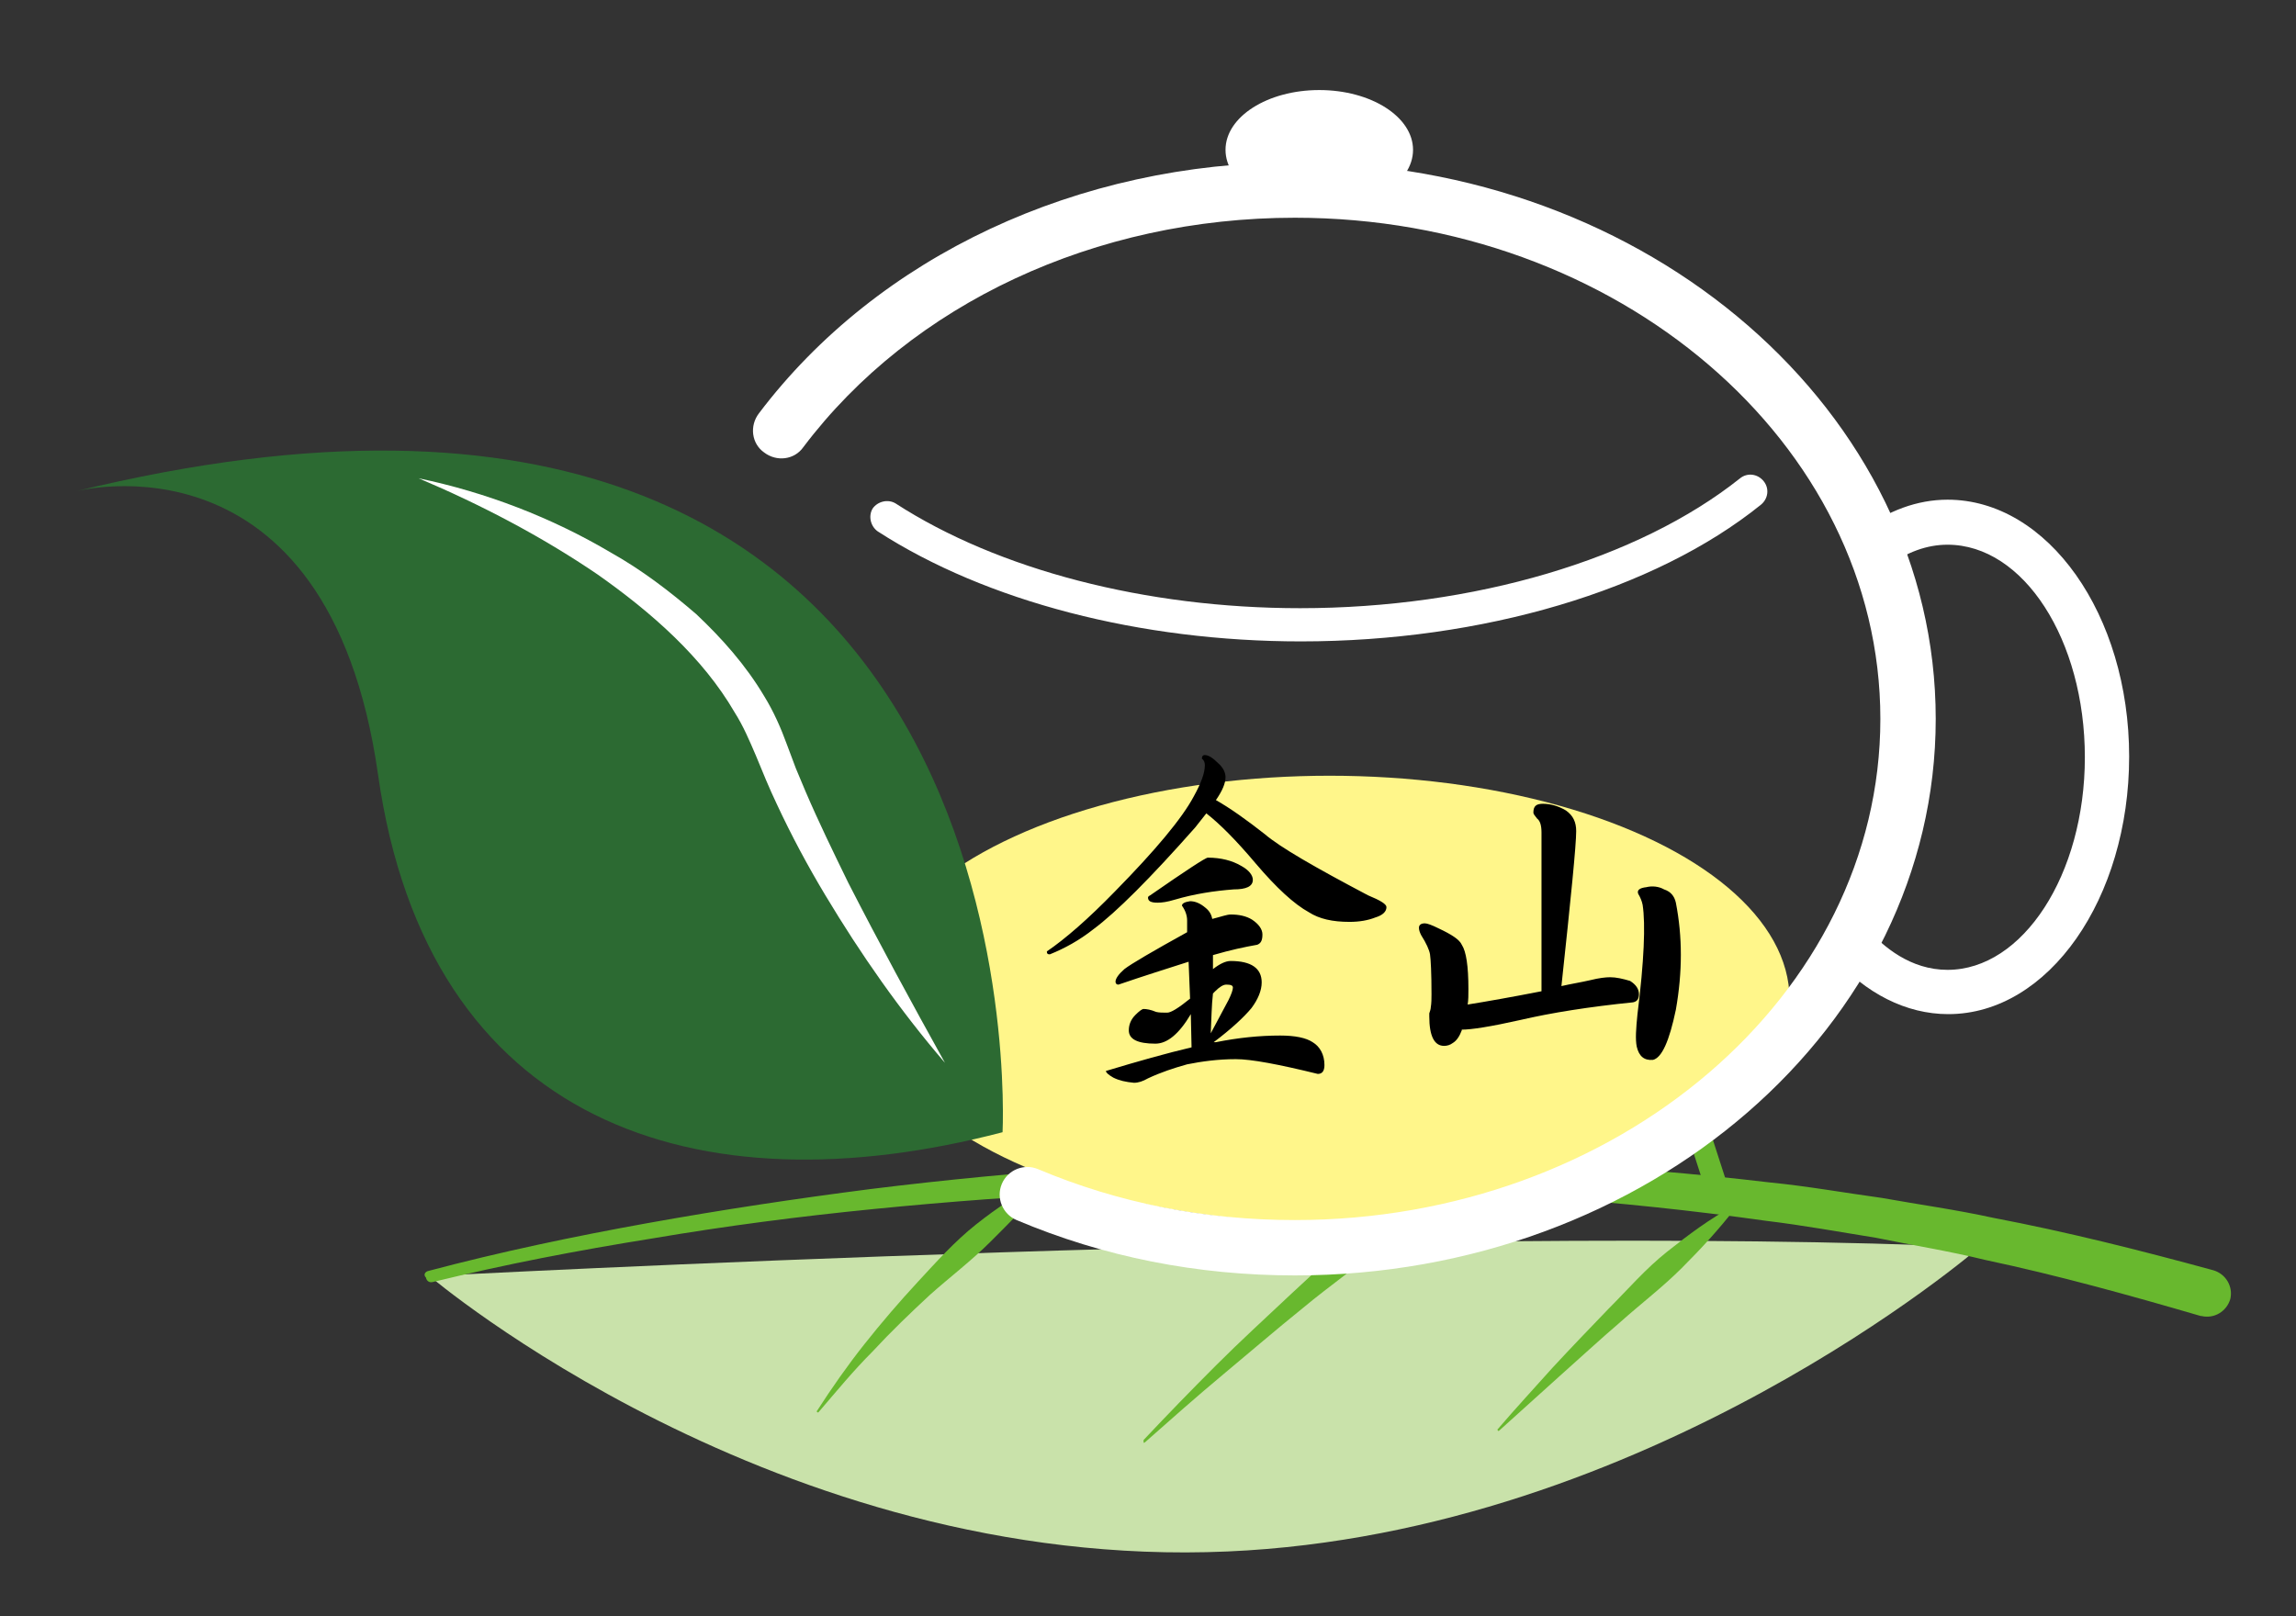 <?xml version="1.0" encoding="utf-8"?>
<!-- Generator: Adobe Illustrator 21.0.0, SVG Export Plug-In . SVG Version: 6.00 Build 0)  -->
<svg version="1.1" id="圖層_1" xmlns="http://www.w3.org/2000/svg" xmlns:xlink="http://www.w3.org/1999/xlink" x="0px" y="0px"
	 viewBox="0 0 311 219" style="enable-background:new 0 0 311 219;" xml:space="preserve">
<rect x="0" y="0" width="311" height="219" fill="#333333" stroke="none"/>
<style type="text/css">
	.st0{fill:#C9E2AA;}
	.st1{fill:#68B82E;}
	.st2{fill:#FFF68A;}
	.st3{fill:#FFFFFF;}
	.st4{fill:#2C6A32;}
</style>
<g>
	<g>
		<path class="st0" d="M58.2,172.9c0,0,136.5-7.3,209.9-3.9c0,0-44.7,38.7-101.8,41.2C105.2,212.9,58.2,172.9,58.2,172.9z"/>
		<g>
			<path class="st1" d="M58,172.2c9.8-2.6,19.8-4.7,29.8-6.5c10-1.8,20-3.3,30.1-4.6c20.2-2.5,40.5-3.9,60.8-4.1
				c20.3-0.2,40.7,0.8,61,3.2c5.1,0.5,10.1,1.4,15.2,2.1c5,0.9,10.1,1.6,15.1,2.7c10,1.9,19.9,4.4,29.8,7.1c1.7,0.5,2.7,2.2,2.3,3.9
				c-0.5,1.7-2.2,2.7-3.9,2.3c0,0,0,0,0,0l-0.1,0c-9.6-2.8-19.3-5.5-29.2-7.6c-4.9-1.2-9.9-2-14.8-3c-5-0.8-9.9-1.7-14.9-2.3
				c-19.9-2.8-40.1-4.2-60.3-4.4c-20.2-0.2-40.4,0.8-60.5,2.8c-10.1,1-20.1,2.3-30.1,4c-10,1.6-19.9,3.5-29.7,5.9l0,0
				c-0.4,0.1-0.8-0.1-0.9-0.6C57.3,172.7,57.6,172.3,58,172.2z"/>
			<path class="st1" d="M232.8,163.4c-0.6,0-1.2-0.4-1.4-1l-3.3-10.2c-0.3-0.8,0.2-1.6,1-1.9c0.8-0.3,1.6,0.2,1.9,1l3.3,10.2
				c0.3,0.8-0.2,1.6-1,1.9C233.1,163.4,232.9,163.4,232.8,163.4z"/>
			<path class="st1" d="M235.2,163.5c-2.3,3-4.8,5.7-7.4,8.3c-2.6,2.6-5.5,4.8-8.3,7.3c-2.8,2.4-5.5,4.9-8.2,7.3l-8.2,7.4
				c-0.1,0.1-0.2,0.1-0.2,0c-0.1-0.1-0.1-0.1,0-0.2c2.4-2.8,4.9-5.5,7.4-8.3c2.5-2.7,5.1-5.4,7.6-8c2.6-2.6,5-5.4,7.9-7.7
				c2.9-2.3,5.8-4.5,9.2-6.3c0.1,0,0.2,0,0.2,0.1C235.3,163.4,235.3,163.5,235.2,163.5z"/>
			<path class="st1" d="M154.9,195.1c3.2-3.4,6.5-6.8,9.8-10.1c3.3-3.3,6.8-6.5,10.2-9.7c3.5-3.2,6.8-6.5,10.7-9.2
				c3.8-2.7,7.9-5.3,12.4-7c0.1,0,0.2,0,0.2,0.1c0,0.1,0,0.1,0,0.2l-10.7,9.1c-3.5,3-7.4,5.7-11,8.7c-3.6,2.9-7.2,6-10.8,9
				c-3.6,3-7.1,6.1-10.6,9.2c-0.1,0.1-0.2,0.1-0.2,0C154.9,195.2,154.9,195.1,154.9,195.1z"/>
			<path class="st1" d="M141.8,160.2c-2.4,2.8-5,5.4-7.6,8c-2.6,2.6-5.5,4.8-8.2,7.2c-2.7,2.5-5.3,5-7.8,7.7
				c-2.6,2.6-4.9,5.4-7.3,8.2c-0.1,0.1-0.1,0.1-0.2,0c-0.1,0-0.1-0.1,0-0.2c2-3.1,4.1-6.1,6.4-9c2.3-2.9,4.7-5.7,7.2-8.4
				c2.5-2.7,5-5.5,7.9-7.8c2.9-2.3,6-4.4,9.4-5.9c0.1,0,0.2,0,0.2,0.1C141.8,160.1,141.8,160.2,141.8,160.2z"/>
		</g>
		<ellipse class="st2" cx="180.1" cy="135.4" rx="62.3" ry="30.3"/>
		<path class="st3" d="M175.4,172.8c-13.2,0-25.9-2.5-37.7-7.5c-1.9-0.8-2.8-3-2-4.9c0.8-1.9,3-2.8,4.9-2
			c10.9,4.6,22.6,6.9,34.8,6.9c43.7,0,79.3-30.5,79.3-67.9c0-37.4-35.6-67.9-79.3-67.9c-27,0-51.9,11.6-66.6,31.1
			c-1.2,1.7-3.6,2-5.3,0.7c-1.7-1.2-2-3.6-0.7-5.3C118.9,34.7,146,22,175.4,22c47.9,0,86.8,33.8,86.8,75.4
			C262.2,139,223.2,172.8,175.4,172.8z"/>
		<ellipse class="st3" cx="178.7" cy="20.3" rx="12.7" ry="8.1"/>
		<path class="st3" d="M263.9,137.4c-5.7,0-11.2-2.8-15.6-7.8c-1.1-1.3-1-3.2,0.3-4.2c1.3-1.1,3.2-1,4.2,0.3c2.3,2.6,6,5.7,11,5.7
			c10.2,0,18.6-12.9,18.6-28.8c0-15.9-8.3-28.8-18.6-28.8c-2.8,0-5.5,1-8.1,2.9c-1.3,1-3.2,0.8-4.2-0.6c-1-1.3-0.8-3.2,0.6-4.2
			c3.6-2.7,7.6-4.2,11.7-4.2c13.6,0,24.6,15.6,24.6,34.8S277.5,137.4,263.9,137.4z"/>
		<path class="st3" d="M176.2,86.9c-21.7,0-42.6-5.4-57.3-14.9c-1-0.7-1.3-2.1-0.7-3.1c0.7-1,2.1-1.3,3.1-0.7
			c13.9,9,33.9,14.2,54.8,14.2c23.5,0,45.8-6.6,59.6-17.6c1-0.8,2.4-0.6,3.2,0.4c0.8,1,0.6,2.4-0.4,3.2
			C224.1,80,200.8,86.9,176.2,86.9z"/>
		<path class="st4" d="M135.8,153.4c0,0,6.3-119.1-125.7-86.8c0,0,34.3-9.3,41.1,38.3C57.9,152.4,94.5,164.2,135.8,153.4z"/>
		<path class="st3" d="M56.7,64.8c9.1,1.9,18,5.3,26.1,10.1c4.1,2.3,7.9,5.2,11.5,8.3c3.5,3.3,6.7,6.9,9.2,11.1
			c1.3,2.1,2.3,4.4,3.1,6.6l1.2,3.2l1.3,3.1c1.8,4.2,3.8,8.3,5.8,12.4c4.2,8.2,8.6,16.3,13.1,24.4c-6.1-7.1-11.4-14.7-16.2-22.7
			c-2.4-4-4.6-8.1-6.6-12.4c-1-2.1-1.9-4.3-2.8-6.5c-0.9-2.1-1.7-4-2.9-5.9C95.2,89.1,88.3,83,80.9,77.8
			C73.4,72.7,65.2,68.4,56.7,64.8z"/>
	</g>
	<g>
		<path d="M163.2,102.3c0.5,0,1.1,0.4,1.8,1.1c0.7,0.6,1,1.3,1,1.9c0,0.8-0.4,1.8-1.3,3.1c2.1,1.2,4.3,2.8,6.6,4.6
			c2.1,1.8,6.8,4.5,14,8.3c1.7,0.7,2.5,1.2,2.5,1.6c0,0.6-0.5,1.1-1.5,1.4c-1,0.4-2.2,0.6-3.5,0.6c-2.3,0-4.1-0.4-5.5-1.3
			c-2-1.1-4.4-3.3-7.2-6.6c-2.7-3.2-4.9-5.4-6.7-6.8c-0.5,0.6-1,1.3-1.5,1.9c-6.1,6.9-10.7,11.5-13.8,13.8c-1.9,1.5-3.9,2.6-5.9,3.4
			c-0.3,0-0.4-0.1-0.4-0.4c2.5-1.7,5.6-4.4,9.2-8.1c5.5-5.6,9.1-9.9,10.7-12.9c1-1.8,1.5-3.2,1.5-4.2c0-0.4-0.1-0.7-0.4-0.9
			C162.8,102.5,162.9,102.3,163.2,102.3z M166.7,123.9c1.1,0,2.1,0.2,2.9,0.7c0.9,0.6,1.4,1.3,1.4,2c0,0.8-0.2,1.2-0.7,1.4
			c-1.7,0.3-3.6,0.7-6,1.4c0,0.6,0,1.3,0,1.9c0.9-0.7,1.7-1.1,2.4-1.1c2.8,0,4.2,1,4.2,2.9c0,1.1-0.5,2.3-1.4,3.5
			c-1,1.2-2.7,2.8-5.1,4.6c0.1,0,0.2,0,0.3,0c3-0.6,5.9-0.9,8.7-0.9c2,0,3.5,0.3,4.4,0.9c1,0.6,1.6,1.7,1.6,3.1
			c0,0.8-0.3,1.2-0.9,1.2c-5.3-1.3-9-2-11.1-2c-2.4,0-4.6,0.3-6.6,0.7c-1.8,0.5-3.6,1.1-5.3,1.9c-0.7,0.4-1.3,0.6-1.9,0.6
			c-1.1-0.1-2-0.3-2.8-0.7c-0.7-0.4-1-0.7-1-0.9c4.3-1.3,8.2-2.4,11.6-3.2l-0.1-4.5c-1.6,2.7-3.2,4-4.8,4c-2.4,0-3.6-0.6-3.6-1.8
			c0-0.8,0.3-1.5,0.9-2.1c0.5-0.5,0.9-0.8,1.1-0.8c0.4,0,1,0.1,1.7,0.4c0.4,0.1,0.9,0.1,1.5,0.1c0.5,0,1.5-0.6,3.1-1.9l-0.2-5
			c-2.8,0.9-6,1.9-9.5,3.1c-0.3,0-0.4-0.2-0.4-0.4c0-0.4,0.4-1,1.2-1.7c0.9-0.7,3.8-2.4,8.5-5l0-1.6c0-0.6-0.2-1.3-0.7-2
			c0-0.3,0.4-0.5,1.1-0.6c0.7,0,1.4,0.3,2.1,0.9c0.5,0.4,0.8,0.9,0.9,1.5C165.4,124.2,166.2,123.9,166.7,123.9z M163.6,116.2
			c1.8,0,3.3,0.4,4.5,1.1c1.1,0.6,1.6,1.3,1.6,1.9c0,0.9-0.9,1.3-2.6,1.3c-2.6,0.2-5.3,0.6-8,1.4c-1,0.3-1.7,0.4-2.3,0.4
			c-0.9,0-1.3-0.2-1.3-0.7c0-0.1,0.1-0.2,0.3-0.3C160.7,117.9,163.3,116.2,163.6,116.2z M164,140c0.6-1.1,1.4-2.6,2.4-4.5
			c0.4-0.8,0.6-1.4,0.6-1.7c0-0.3-0.3-0.4-0.9-0.4c-0.4,0-0.9,0.3-1.5,0.9c-0.1,0.1-0.2,0.2-0.3,0.3
			C164.1,136.3,164.1,138.1,164,140z"/>
		<path d="M209,108.9c1,0,2.1,0.3,3.1,0.9c1,0.7,1.4,1.6,1.4,2.8c0,1.9-0.7,8.9-2,21c1.3-0.3,2.6-0.5,3.9-0.8
			c1.2-0.3,2.1-0.4,2.7-0.4c0.8,0,1.7,0.2,2.7,0.5c0.8,0.5,1.2,1.1,1.2,1.8c0,0.7-0.3,1-0.8,1.1c-5.9,0.6-11,1.4-15.3,2.4
			c-4,0.9-6.6,1.3-7.9,1.3H198c0,0,0,0.1,0,0.1c-0.3,0.8-0.7,1.4-1.2,1.7c-0.4,0.3-0.8,0.4-1.2,0.4c-1.3,0-2-1.3-2-4
			c0-0.2,0-0.3,0-0.4c0.1-0.3,0.2-0.6,0.2-0.8c0.1-0.6,0.1-1.2,0.1-1.8c0-2.9-0.1-4.7-0.2-5.4c-0.1-0.6-0.5-1.5-1.2-2.6
			c-0.2-0.4-0.3-0.7-0.3-1c0-0.4,0.3-0.6,0.8-0.6c0.3,0,0.9,0.2,1.9,0.7c1.7,0.8,2.8,1.5,3.1,2.2c0.6,0.9,0.9,2.9,0.9,6
			c0,0.8,0,1.5-0.1,2.1c2.5-0.4,5.9-1,10-1.8v-21.5c0-1-0.2-1.6-0.6-1.9c-0.3-0.4-0.5-0.6-0.5-0.8
			C207.7,109.2,208.1,108.9,209,108.9z M223,120.2c0.8-0.2,1.7-0.1,2.4,0.3c0.9,0.3,1.4,0.9,1.6,1.8c0.9,4.6,0.9,9.4,0,14.5
			c-0.9,4.3-1.9,6.5-3.1,6.8c-1.2,0.1-1.9-0.5-2.2-1.8c-0.2-1-0.1-2.4,0.1-4.4c0.9-7.2,1.1-12.2,0.7-14.8c-0.1-0.5-0.3-1-0.6-1.5
			C221.7,120.6,222.1,120.3,223,120.2z"/>
	</g>
</g>
</svg>
